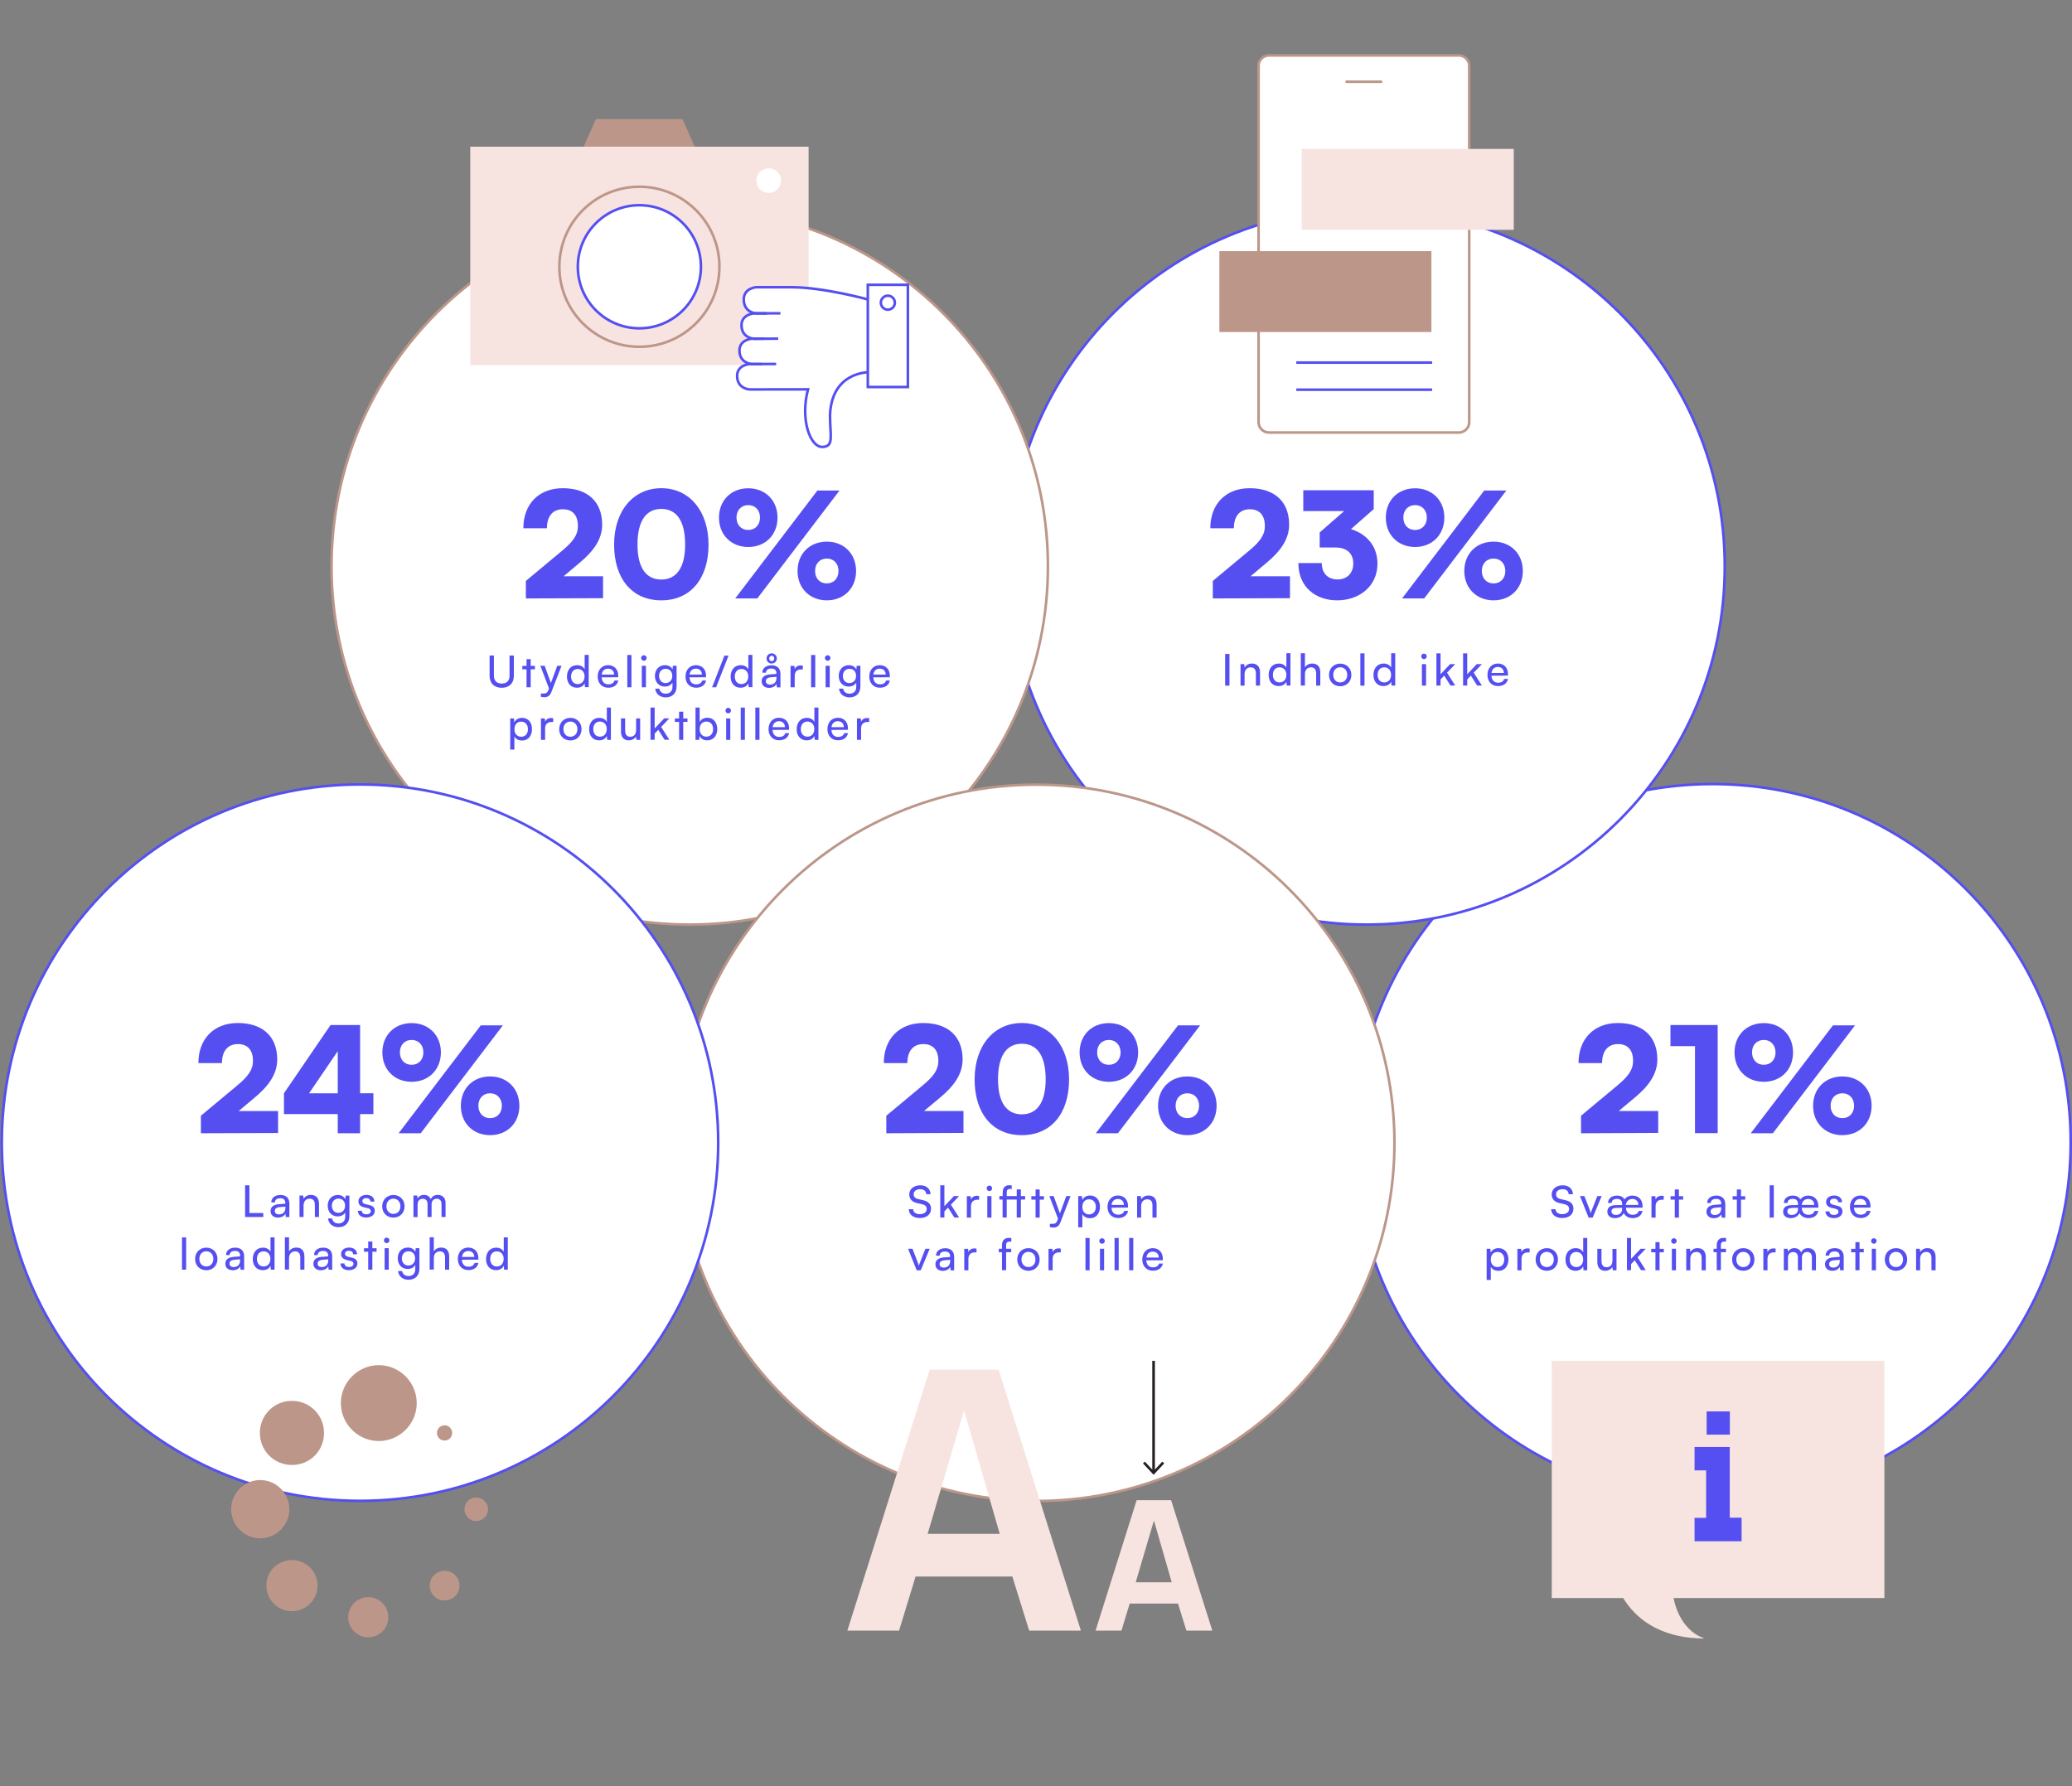 <?xml version="1.0" encoding="utf-8"?>
<!-- Generator: Adobe Illustrator 28.2.0, SVG Export Plug-In . SVG Version: 6.00 Build 0)  -->
<svg version="1.1" id="Lag_1" xmlns="http://www.w3.org/2000/svg" xmlns:xlink="http://www.w3.org/1999/xlink" x="0px" y="0px"
	 viewBox="0 0 2400 2069" style="enable-background:new 0 0 2400 2069;" xml:space="preserve">
<rect x="0" y="0" width="2400" height="2069" fill="#808080" stroke="none"/>
<style type="text/css">
	.st0{fill:#FFFFFF;stroke:#554FF1;stroke-width:3;stroke-miterlimit:10;}
	.st1{fill:#554FF1;}
	.st2{fill:#FFFFFF;stroke:#BC9689;stroke-width:3;stroke-miterlimit:10;}
	.st3{fill:#F7E4E0;}
	.st4{fill:#FFFFFF;stroke:#BC9689;stroke-width:3;stroke-linecap:round;stroke-miterlimit:10;}
	.st5{fill:#BC9689;}
	.st6{fill:none;stroke:#BC9689;stroke-width:3;stroke-miterlimit:10;}
	.st7{fill:#FFFFFF;}
	.st8{fill:none;stroke:#554FF1;stroke-width:3;stroke-miterlimit:10;}
	.st9{fill:none;stroke:#241F21;stroke-width:3;stroke-miterlimit:10;}
	.st10{fill:#241F21;}
	.st11{fill-rule:evenodd;clip-rule:evenodd;fill:#BC9689;}
</style>
<g>
	<path class="st0" d="M1983.6,1738c229.1,0,414.9-185.8,414.9-414.9c0-229.1-185.7-414.9-414.9-414.9s-414.9,185.8-414.9,414.9
		C1568.7,1552.3,1754.5,1738,1983.6,1738"/>
</g>
<g>
	<path class="st1" d="M1831.3,1312.7v-20.3l41.3-34.4c13.4-11,19-18.8,19-29.1c0-12.7-6.3-19.5-17.4-19.5c-11.7,0-18.5,8-18.5,22
		h-27.3c0-28.1,18-46.4,45.6-46.4c28.6,0,45.7,15.4,45.7,42.2c0,17.1-10.3,31-25.9,44l-18.8,15.7h45.7v25.4L1831.3,1312.7z"/>
	<path class="st1" d="M1934.9,1211.9v-24.6h54.7v125.3h-26.3v-100.8H1934.9z"/>
	<path class="st1" d="M2043,1253.1c-19.8,0-33.9-14.1-33.9-34c0-20,14.1-34,33.9-34c19.8,0,33.9,14.1,33.9,34
		C2076.9,1239,2062.8,1253.1,2043,1253.1z M2053.5,1312.7h-25.6l95.2-125h25.6L2053.5,1312.7z M2043,1204.6
		c-8.1,0-13.6,5.9-13.6,14.4c0,8.5,5.4,14.4,13.6,14.4c8.1,0,13.6-5.9,13.6-14.4C2056.5,1210.6,2051.1,1204.6,2043,1204.6z
		 M2134,1314.9c-19.8,0-33.9-14.1-33.9-34c0-20,14.1-34,33.9-34c19.8,0,33.9,14.1,33.9,34C2167.8,1300.8,2153.8,1314.9,2134,1314.9z
		 M2134,1266.4c-8.1,0-13.6,5.9-13.6,14.4s5.4,14.4,13.6,14.4c8.1,0,13.6-5.9,13.6-14.4S2142.1,1266.4,2134,1266.4z"/>
</g>
<g>
	<g>
		<path class="st1" d="M1810.1,1373c7,0,11.5,3.9,11.9,10.3h-5c-0.3-3.7-2.8-5.8-7-5.8c-4.6,0-7.6,2.3-7.6,5.9
			c0,2.9,1.7,4.7,5.1,5.5l6,1.4c6,1.4,9,4.6,9,9.8c0,6.6-5.1,10.8-13,10.8c-7.5,0-12.5-3.9-12.8-10.2h5.1c0.1,3.5,3,5.7,7.7,5.7
			c4.9,0,8-2.3,8-5.9c0-2.9-1.6-4.7-5.1-5.5l-6-1.4c-6-1.4-9.1-4.8-9.1-10.1C1797.5,1377.3,1802.5,1373,1810.1,1373z"/>
		<path class="st1" d="M1830.1,1385.5h5.1l5.4,13.9c0.9,2.3,1.6,4.4,2,5.9c0.4-1.6,1.2-3.8,2.1-5.9l5.5-13.9h5l-10.4,24.9h-4.7
			L1830.1,1385.5z"/>
		<path class="st1" d="M1870.9,1396l8-0.2v-1.5c0-3.7-2.3-5.6-6-5.6c-3.9,0-6.1,1.8-6.1,4.8h-4.2c0-5.2,4.2-8.6,10.4-8.6
			c4.2,0,7.2,1.7,8.6,4.4c2.1-2.7,5.3-4.4,9.3-4.4c7.2,0,11.7,5,11.7,12.2v1.8l-19.3,0.1c0.4,5,3,8.1,7.9,8.1c3.8,0,6.1-1.6,6.9-4.4
			h4.5c-1.2,5.3-5.3,8.3-11.5,8.3c-4.7,0-8.3-2.1-10.4-5.8c-1.6,3.6-5.3,5.8-10.1,5.8c-5.6,0-8.8-3-8.8-7.6
			C1861.8,1398.5,1865.5,1396.1,1870.9,1396z M1871.8,1407.3c4.4,0,7.1-2.7,7.1-6.8v-1.5l-6.9,0.2c-3.7,0.1-5.4,1.3-5.4,4
			C1866.6,1405.9,1868.7,1407.3,1871.8,1407.3z M1883.2,1395.7h14.5c0-4.1-2.6-6.9-6.9-6.9
			C1886.5,1388.8,1883.8,1391.6,1883.2,1395.7z"/>
		<path class="st1" d="M1927.1,1389.7h-2.1c-4.5,0-7.3,2.7-7.3,7.5v13.2h-4.8v-24.8h4.5l0.3,3.8c1-2.6,3.5-4.3,6.9-4.3
			c0.9,0,1.6,0.1,2.5,0.3V1389.7z"/>
		<path class="st1" d="M1939.9,1410.4v-20.8h-4.9v-4h4.9v-7.8h4.8v7.8h4.9v4h-4.9v20.8H1939.9z"/>
		<path class="st1" d="M1976.6,1403.5c0-4.6,3.4-7.4,9.3-7.9l7.8-0.6v-0.7c0-4.2-2.5-5.6-5.8-5.6c-4,0-6.3,1.8-6.3,4.8h-4.2
			c0-5.2,4.3-8.6,10.7-8.6c6.1,0,10.3,3.3,10.3,10v15.6h-4.1l-0.5-4c-1.3,2.8-4.7,4.6-8.7,4.6
			C1979.7,1411,1976.6,1408,1976.6,1403.5z M1993.7,1399.7v-1.3l-6.4,0.5c-4.2,0.4-5.9,2-5.9,4.5c0,2.6,1.9,4,5,4
			C1991,1407.3,1993.7,1404.3,1993.7,1399.7z"/>
		<path class="st1" d="M2011.8,1410.4v-20.8h-4.9v-4h4.9v-7.8h4.8v7.8h4.9v4h-4.9v20.8H2011.8z"/>
		<path class="st1" d="M2049.8,1410.4V1373h4.8v37.4H2049.8z"/>
		<path class="st1" d="M2074.6,1396l8-0.2v-1.5c0-3.7-2.3-5.6-6-5.6c-3.9,0-6.1,1.8-6.1,4.8h-4.2c0-5.2,4.2-8.6,10.4-8.6
			c4.2,0,7.2,1.7,8.6,4.4c2.1-2.7,5.3-4.4,9.2-4.4c7.2,0,11.7,5,11.7,12.2v1.8l-19.3,0.1c0.4,5,3,8.1,7.9,8.1c3.8,0,6.1-1.6,6.9-4.4
			h4.5c-1.2,5.3-5.3,8.3-11.5,8.3c-4.7,0-8.3-2.1-10.4-5.8c-1.6,3.6-5.3,5.8-10.1,5.8c-5.6,0-8.8-3-8.8-7.6
			C2065.5,1398.5,2069.1,1396.1,2074.6,1396z M2075.5,1407.3c4.4,0,7.1-2.7,7.1-6.8v-1.5l-6.9,0.2c-3.7,0.1-5.4,1.3-5.4,4
			C2070.3,1405.9,2072.3,1407.3,2075.5,1407.3z M2086.9,1395.7h14.5c0-4.1-2.6-6.9-6.9-6.9
			C2090.2,1388.8,2087.5,1391.6,2086.9,1395.7z"/>
		<path class="st1" d="M2119.1,1403.2c0,2.5,1.9,4.1,5.1,4.1c3.4,0,5.3-1.4,5.3-3.7c0-1.7-0.8-2.7-3.4-3.4l-4.4-1
			c-4.4-1.1-6.5-3.3-6.5-6.9c0-4.6,3.9-7.5,9.4-7.5c5.4,0,9,3.1,9.1,7.8h-4.6c-0.1-2.5-1.8-4.1-4.7-4.1c-3,0-4.7,1.3-4.7,3.6
			c0,1.7,1.2,2.8,3.7,3.4l4.4,1.1c4.2,1,6.3,2.9,6.3,6.7c0,4.7-4.1,7.7-10,7.7c-5.8,0-9.6-3.1-9.6-7.8H2119.1z"/>
		<path class="st1" d="M2142.8,1398c0-7.8,4.9-13.2,12.1-13.2c7.1,0,11.7,4.9,11.7,12.2v1.8l-19.2,0.1c0.4,5.2,3.1,8.1,7.8,8.1
			c3.7,0,6.1-1.5,7-4.4h4.5c-1.2,5.3-5.4,8.3-11.5,8.3C2147.8,1411,2142.8,1405.7,2142.8,1398z M2147.5,1395.7h14.3
			c0-4.1-2.7-6.9-6.9-6.9C2150.7,1388.8,2148.1,1391.3,2147.5,1395.7z"/>
	</g>
	<g>
		<path class="st1" d="M1722,1446.5h4.3l0.4,4.5c1.7-3.4,5-5.2,9-5.2c7.1,0,11.5,5.3,11.5,13c0,7.6-4.2,13.3-11.5,13.3
			c-4,0-7.3-1.7-8.9-4.7v15.2h-4.8V1446.5z M1734.6,1467.7c4.9,0,7.8-3.7,7.8-8.7c0-5.1-2.9-8.8-7.8-8.8c-4.9,0-7.8,3.6-7.8,8.8
			C1726.8,1464,1729.7,1467.7,1734.6,1467.7z"/>
		<path class="st1" d="M1771.8,1450.7h-2.1c-4.5,0-7.3,2.7-7.3,7.5v13.2h-4.8v-24.8h4.5l0.3,3.8c1-2.6,3.5-4.3,6.9-4.3
			c0.9,0,1.6,0.1,2.5,0.3V1450.7z"/>
		<path class="st1" d="M1791.7,1445.8c7.4,0,12.9,5.4,12.9,13.1s-5.5,13.1-12.9,13.1c-7.5,0-13-5.4-13-13.1
			S1784.3,1445.8,1791.7,1445.8z M1791.7,1467.7c4.8,0,8.1-3.6,8.1-8.8s-3.4-8.8-8.1-8.8c-4.8,0-8.1,3.6-8.1,8.8
			S1786.9,1467.7,1791.7,1467.7z"/>
		<path class="st1" d="M1813.3,1459c0-7.6,4.4-13.2,11.8-13.2c3.8,0,7,1.7,8.7,4.7V1434h4.7v37.4h-4.3l-0.4-4.5
			c-1.6,3.4-5,5.1-8.9,5.1C1817.7,1472,1813.3,1466.6,1813.3,1459z M1833.8,1458.9c0-5.1-3-8.7-7.9-8.7s-7.7,3.7-7.7,8.7
			c0,5.1,2.8,8.8,7.7,8.8S1833.8,1464,1833.8,1458.9z"/>
		<path class="st1" d="M1872.4,1446.5v24.9h-4.3l-0.5-3.8c-1.4,2.6-4.7,4.4-8.4,4.4c-5.8,0-9-3.9-9-10v-15.4h4.8v13.9
			c0,5.3,2.3,7.4,5.9,7.4c4.4,0,6.8-2.8,6.8-8.1v-13.1H1872.4z"/>
		<path class="st1" d="M1884.5,1471.4V1434h4.8v24.2l11-11.7h6l-9.5,9.9l9.5,14.9h-5.5l-7.3-11.5l-4.2,4.4v7.1H1884.5z"/>
		<path class="st1" d="M1917.5,1471.4v-20.8h-4.9v-4h4.9v-7.8h4.8v7.8h4.9v4h-4.9v20.8H1917.5z"/>
		<path class="st1" d="M1935.7,1437.5c0-1.8,1.4-3.2,3.2-3.2s3.2,1.4,3.2,3.2c0,1.7-1.4,3.2-3.2,3.2S1935.7,1439.2,1935.7,1437.5z
			 M1936.5,1446.5h4.8v24.9h-4.8V1446.5z"/>
		<path class="st1" d="M1953.2,1471.4v-24.9h4.3l0.5,3.8c1.6-2.8,4.7-4.5,8.2-4.5c6.6,0,9.6,4,9.6,10.4v15.2h-4.8v-14.1
			c0-5-2.3-7.1-6-7.1c-4.5,0-7.1,3.2-7.1,8v13.2H1953.2z"/>
		<path class="st1" d="M1988.5,1446.5v-4c0-6.1,3.4-8.6,7.9-8.6c0.9,0,2,0,2.9,0.2v4.1h-2.1c-3.1,0-3.9,1.6-3.9,4.3v4h5.9v4h-5.9
			v20.8h-4.8v-20.8h-3.7v-4H1988.5z"/>
		<path class="st1" d="M2019.3,1445.8c7.4,0,12.9,5.4,12.9,13.1s-5.5,13.1-12.9,13.1c-7.5,0-13-5.4-13-13.1
			S2011.8,1445.8,2019.3,1445.8z M2019.3,1467.7c4.8,0,8.1-3.6,8.1-8.8s-3.4-8.8-8.1-8.8c-4.8,0-8.1,3.6-8.1,8.8
			S2014.4,1467.7,2019.3,1467.7z"/>
		<path class="st1" d="M2056.7,1450.7h-2.1c-4.5,0-7.3,2.7-7.3,7.5v13.2h-4.8v-24.8h4.5l0.3,3.8c1-2.6,3.5-4.3,6.9-4.3
			c0.9,0,1.6,0.1,2.5,0.3V1450.7z"/>
		<path class="st1" d="M2066.2,1471.4v-24.9h4.3l0.5,3.3c1.3-2.3,3.9-4,7.4-4c3.9,0,6.6,1.9,7.9,5c1.2-3.1,4.2-5,8-5
			c5.7,0,9.1,3.6,9.1,9.3v16.3h-4.7v-15.1c0-3.9-2.2-6.1-5.5-6.1c-3.6,0-6,2.5-6,6.5v14.7h-4.7v-15.1c0-3.9-2.1-6-5.5-6
			c-3.6,0-6,2.5-6,6.5v14.7H2066.2z"/>
		<path class="st1" d="M2113.9,1464.4c0-4.6,3.4-7.4,9.2-7.9l7.8-0.6v-0.7c0-4.2-2.5-5.6-5.8-5.6c-4,0-6.3,1.8-6.3,4.8h-4.2
			c0-5.2,4.3-8.6,10.7-8.6c6.1,0,10.3,3.3,10.3,10v15.6h-4.1l-0.5-4c-1.3,2.8-4.7,4.6-8.7,4.6C2117,1472,2113.9,1469,2113.9,1464.4z
			 M2131,1460.6v-1.3l-6.4,0.5c-4.2,0.4-5.9,2-5.9,4.5c0,2.6,1.9,4,5,4C2128.2,1468.3,2131,1465.3,2131,1460.6z"/>
		<path class="st1" d="M2149.1,1471.4v-20.8h-4.9v-4h4.9v-7.8h4.8v7.8h4.9v4h-4.9v20.8H2149.1z"/>
		<path class="st1" d="M2167.3,1437.5c0-1.8,1.4-3.2,3.2-3.2c1.7,0,3.2,1.4,3.2,3.2c0,1.7-1.4,3.2-3.2,3.2
			C2168.7,1440.6,2167.3,1439.2,2167.3,1437.5z M2168.1,1446.5h4.8v24.9h-4.8V1446.5z"/>
		<path class="st1" d="M2196.2,1445.8c7.4,0,12.9,5.4,12.9,13.1s-5.5,13.1-12.9,13.1c-7.5,0-13-5.4-13-13.1
			S2188.7,1445.8,2196.2,1445.8z M2196.2,1467.7c4.8,0,8.1-3.6,8.1-8.8s-3.4-8.8-8.1-8.8c-4.8,0-8.1,3.6-8.1,8.8
			S2191.3,1467.7,2196.2,1467.7z"/>
		<path class="st1" d="M2219.4,1471.4v-24.9h4.3l0.5,3.8c1.6-2.8,4.7-4.5,8.2-4.5c6.6,0,9.6,4,9.6,10.4v15.2h-4.8v-14.1
			c0-5-2.3-7.1-6-7.1c-4.5,0-7.1,3.2-7.1,8v13.2H2219.4z"/>
	</g>
</g>
<g>
	<path class="st3" d="M2182.7,1576.3h-385.3v274.8h82.8c12.4,20.5,39.1,46.8,94.4,46.8c0,0-27.9-6.5-36.1-46.8h244.2V1576.3z"/>
	<g>
		<polygon class="st1" points="1962.8,1676.1 2003.6,1676.1 2003.6,1758 2017.3,1758 2017.3,1785.3 1962.8,1785.3 1962.8,1758.2 
			1976.2,1758.2 1976.2,1703.2 1962.8,1703.2 		"/>
		<rect x="1976.8" y="1634.9" class="st1" width="26.9" height="26.9"/>
	</g>
</g>
<g>
	<path class="st1" d="M1273,851.2v-20.8h-4.9v-4h4.9v-7.8h4.8v7.8h4.9v4h-4.9v20.8H1273z"/>
	<path class="st1" d="M1291.2,817.3c0-1.8,1.4-3.2,3.2-3.2s3.2,1.4,3.2,3.2c0,1.7-1.4,3.2-3.2,3.2S1291.2,819.1,1291.2,817.3z
		 M1292,826.4h4.8v24.9h-4.8V826.4z"/>
	<path class="st1" d="M1308.8,851.2v-37.4h4.8v37.4H1308.8z"/>
	<path class="st1" d="M1325.7,826.4h4.3l0.4,4.5c1.7-3.4,5-5.2,9-5.2c7.1,0,11.5,5.3,11.5,13c0,7.6-4.2,13.3-11.5,13.3
		c-4,0-7.3-1.7-8.9-4.7v15.2h-4.8V826.4z M1338.4,847.6c4.9,0,7.8-3.7,7.8-8.7c0-5.1-2.9-8.8-7.8-8.8c-4.9,0-7.8,3.6-7.8,8.8
		C1330.5,843.9,1333.5,847.6,1338.4,847.6z"/>
	<path class="st1" d="M1360.1,844.3c0-4.6,3.4-7.4,9.2-7.9l7.8-0.6v-0.7c0-4.2-2.5-5.6-5.8-5.6c-4,0-6.3,1.8-6.3,4.8h-4.2
		c0-5.2,4.3-8.6,10.7-8.6c6.2,0,10.3,3.3,10.3,10v15.6h-4.1l-0.5-4c-1.3,2.8-4.7,4.6-8.7,4.6
		C1363.2,851.8,1360.1,848.8,1360.1,844.3z M1377.2,840.5v-1.3l-6.4,0.5c-4.2,0.4-5.9,2-5.9,4.5c0,2.6,1.9,4,5,4
		C1374.4,848.1,1377.2,845.2,1377.2,840.5z"/>
	<path class="st1" d="M1396,844c0,2.5,1.9,4.1,5.1,4.1c3.4,0,5.3-1.4,5.3-3.7c0-1.7-0.8-2.7-3.4-3.4l-4.4-1
		c-4.4-1.1-6.5-3.3-6.5-6.9c0-4.6,3.9-7.5,9.3-7.5c5.4,0,9,3,9.1,7.8h-4.6c-0.1-2.5-1.8-4.1-4.7-4.1c-3,0-4.7,1.3-4.7,3.6
		c0,1.7,1.2,2.8,3.7,3.4l4.4,1.1c4.2,1,6.3,2.9,6.3,6.7c0,4.7-4.1,7.7-10,7.7c-5.8,0-9.6-3.1-9.6-7.8H1396z"/>
	<path class="st1" d="M1423.9,844c0,2.5,1.9,4.1,5.1,4.1c3.4,0,5.3-1.4,5.3-3.7c0-1.7-0.8-2.7-3.4-3.4l-4.4-1
		c-4.4-1.1-6.5-3.3-6.5-6.9c0-4.6,3.9-7.5,9.3-7.5c5.4,0,9,3,9.1,7.8h-4.6c-0.1-2.5-1.8-4.1-4.7-4.1c-3,0-4.7,1.3-4.7,3.6
		c0,1.7,1.2,2.8,3.7,3.4l4.4,1.1c4.2,1,6.3,2.9,6.3,6.7c0,4.7-4.1,7.7-10,7.7c-5.8,0-9.6-3.1-9.6-7.8H1423.9z"/>
	<path class="st1" d="M1447.5,838.8c0-7.8,4.9-13.2,12.1-13.2c7.1,0,11.7,4.9,11.7,12.2v1.8l-19.2,0.1c0.4,5.2,3.1,8.1,7.8,8.1
		c3.7,0,6.2-1.5,7-4.4h4.5c-1.2,5.3-5.4,8.3-11.5,8.3C1452.6,851.8,1447.5,846.6,1447.5,838.8z M1452.3,836.5h14.3
		c0-4.1-2.7-6.9-6.9-6.9C1455.5,829.7,1452.9,832.2,1452.3,836.5z"/>
	<path class="st1" d="M1483.8,851.2v-20.8h-4.9v-4h4.9v-7.8h4.8v7.8h4.9v4h-4.9v20.8H1483.8z"/>
	<path class="st1" d="M1524.2,844c0,2.5,1.9,4.1,5.1,4.1c3.4,0,5.3-1.4,5.3-3.7c0-1.7-0.8-2.7-3.4-3.4l-4.4-1
		c-4.4-1.1-6.5-3.3-6.5-6.9c0-4.6,3.9-7.5,9.3-7.5c5.4,0,9,3,9.1,7.8h-4.6c-0.1-2.5-1.8-4.1-4.7-4.1c-3,0-4.7,1.3-4.7,3.6
		c0,1.7,1.2,2.8,3.7,3.4l4.4,1.1c4.2,1,6.3,2.9,6.3,6.7c0,4.7-4.1,7.7-10,7.7c-5.8,0-9.6-3.1-9.6-7.8H1524.2z"/>
	<path class="st1" d="M1549.6,851.2v-37.4h4.8v24.2l11-11.7h6l-9.5,9.9l9.5,14.9h-5.5l-7.3-11.5l-4.2,4.4v7.1H1549.6z"/>
	<path class="st1" d="M1587.7,836.8l8-0.2v-1.5c0-3.7-2.3-5.6-6-5.6c-3.9,0-6.2,1.8-6.2,4.8h-4.2c0-5.2,4.2-8.6,10.4-8.6
		c4.2,0,7.2,1.7,8.6,4.4c2.1-2.7,5.3-4.4,9.3-4.4c7.2,0,11.7,5,11.7,12.2v1.8l-19.3,0.1c0.4,5,3,8.1,7.9,8.1c3.8,0,6.2-1.6,6.9-4.4
		h4.5c-1.2,5.3-5.3,8.3-11.5,8.3c-4.7,0-8.3-2.1-10.4-5.8c-1.6,3.6-5.3,5.8-10.1,5.8c-5.6,0-8.8-3-8.8-7.6
		C1578.6,839.4,1582.2,836.9,1587.7,836.8z M1588.6,848.1c4.4,0,7.1-2.7,7.1-6.8v-1.5l-6.9,0.2c-3.7,0.1-5.4,1.3-5.4,4
		C1583.4,846.8,1585.4,848.1,1588.6,848.1z M1600,836.6h14.5c0-4.1-2.6-6.9-6.9-6.9C1603.3,829.7,1600.6,832.5,1600,836.6z"/>
	<path class="st1" d="M1643.9,830.6h-2.1c-4.5,0-7.3,2.7-7.3,7.5v13.2h-4.8v-24.8h4.5l0.3,3.8c1-2.6,3.5-4.3,6.9-4.3
		c0.9,0,1.6,0.1,2.5,0.3V830.6z"/>
	<path class="st1" d="M1653.4,851.2v-24.9h4.3l0.5,3.3c1.3-2.3,3.9-4,7.4-4c3.9,0,6.6,1.9,7.9,5c1.2-3.1,4.2-5,8-5
		c5.7,0,9.1,3.6,9.1,9.3v16.3h-4.7v-15.1c0-3.9-2.2-6.1-5.5-6.1c-3.6,0-6,2.5-6,6.5v14.7h-4.7v-15.1c0-3.9-2.1-6-5.5-6
		c-3.6,0-6,2.5-6,6.5v14.7H1653.4z"/>
</g>
<g>
	<path class="st1" d="M1703.5,826.4v-4c0-6.1,3.4-8.6,7.9-8.6c0.9,0,2,0.1,2.9,0.2v4.1h-2.1c-3.1,0-3.9,1.6-3.9,4.3v4h5.9v4h-5.9
		v20.8h-4.8v-20.8h-3.7v-4H1703.5z"/>
	<path class="st1" d="M1734.2,825.7c7.4,0,12.9,5.4,12.9,13.1c0,7.7-5.5,13.1-12.9,13.1c-7.5,0-13-5.4-13-13.1
		C1721.3,831.1,1726.8,825.7,1734.2,825.7z M1734.2,847.6c4.8,0,8.1-3.6,8.1-8.8c0-5.2-3.4-8.8-8.1-8.8c-4.8,0-8.1,3.6-8.1,8.8
		C1726.1,844,1729.4,847.6,1734.2,847.6z"/>
	<path class="st1" d="M1771.7,830.6h-2.1c-4.5,0-7.3,2.7-7.3,7.5v13.2h-4.8v-24.8h4.5l0.3,3.8c1-2.6,3.5-4.3,6.9-4.3
		c0.9,0,1.6,0.1,2.5,0.3V830.6z"/>
	<path class="st1" d="M1781.2,851.2v-24.9h4.3l0.5,3.3c1.3-2.3,3.9-4,7.4-4c3.9,0,6.6,1.9,7.9,5c1.2-3.1,4.2-5,8-5
		c5.7,0,9.1,3.6,9.1,9.3v16.3h-4.7v-15.1c0-3.9-2.2-6.1-5.5-6.1c-3.6,0-6,2.5-6,6.5v14.7h-4.7v-15.1c0-3.9-2.1-6-5.5-6
		c-3.6,0-6,2.5-6,6.5v14.7H1781.2z"/>
	<path class="st1" d="M1828.8,844.3c0-4.6,3.4-7.4,9.2-7.9l7.8-0.6v-0.7c0-4.2-2.5-5.6-5.8-5.6c-4,0-6.3,1.8-6.3,4.8h-4.2
		c0-5.2,4.3-8.6,10.7-8.6c6.2,0,10.3,3.3,10.3,10v15.6h-4.1l-0.5-4c-1.3,2.8-4.7,4.6-8.7,4.6C1832,851.8,1828.8,848.8,1828.8,844.3z
		 M1846,840.5v-1.3l-6.4,0.5c-4.2,0.4-5.9,2-5.9,4.5c0,2.6,1.9,4,5,4C1843.2,848.1,1846,845.2,1846,840.5z"/>
	<path class="st1" d="M1864.1,851.2v-20.8h-4.9v-4h4.9v-7.8h4.8v7.8h4.9v4h-4.9v20.8H1864.1z"/>
</g>
<g>
	<path class="st0" d="M1582.9,1071c229.1,0,414.9-185.8,414.9-414.9c0-229.1-185.7-414.9-414.9-414.9S1168,427,1168,656.1
		C1168,885.2,1353.8,1071,1582.9,1071"/>
</g>
<g>
	<path class="st1" d="M1424.1,794.2h-5v-36.7h5V794.2z"/>
	<path class="st1" d="M1436.9,794.2v-24.9h4.3l0.5,3.8c1.6-2.8,4.7-4.5,8.2-4.5c6.6,0,9.6,4,9.6,10.4v15.2h-4.8v-14.1
		c0-5-2.3-7.1-6-7.1c-4.5,0-7.1,3.2-7.1,8v13.2H1436.9z"/>
	<path class="st1" d="M1469.5,781.8c0-7.6,4.4-13.2,11.8-13.2c3.8,0,7,1.7,8.7,4.7v-16.6h4.7v37.4h-4.3l-0.4-4.5
		c-1.6,3.4-5,5.1-8.9,5.1C1473.9,794.8,1469.5,789.4,1469.5,781.8z M1490,781.7c0-5.1-3-8.7-7.9-8.7c-4.9,0-7.7,3.7-7.7,8.7
		c0,5.1,2.8,8.8,7.7,8.8C1487,790.5,1490,786.9,1490,781.7z"/>
	<path class="st1" d="M1506.7,794.1v-37.4h4.8v16.4c1.6-2.7,4.6-4.5,8.4-4.5c6.4,0,9.4,4,9.4,10.4v15.2h-4.8v-14.1
		c0-5-2.4-7.1-5.9-7.1c-4.6,0-7.1,3.4-7.1,7.6v13.5H1506.7z"/>
	<path class="st1" d="M1552.4,768.7c7.4,0,12.9,5.4,12.9,13.1c0,7.7-5.5,13.1-12.9,13.1c-7.5,0-13-5.4-13-13.1
		C1539.4,774.1,1544.9,768.7,1552.4,768.7z M1552.4,790.5c4.8,0,8.1-3.6,8.1-8.8s-3.4-8.8-8.1-8.8c-4.8,0-8.1,3.6-8.1,8.8
		S1547.5,790.5,1552.4,790.5z"/>
	<path class="st1" d="M1575.7,794.2v-37.4h4.8v37.4H1575.7z"/>
	<path class="st1" d="M1590.9,781.8c0-7.6,4.4-13.2,11.8-13.2c3.8,0,7,1.7,8.7,4.7v-16.6h4.7v37.4h-4.3l-0.4-4.5
		c-1.6,3.4-5,5.1-8.9,5.1C1595.2,794.8,1590.9,789.4,1590.9,781.8z M1611.3,781.7c0-5.1-3-8.7-7.9-8.7c-4.9,0-7.7,3.7-7.7,8.7
		c0,5.1,2.8,8.8,7.7,8.8C1608.3,790.5,1611.3,786.9,1611.3,781.7z"/>
	<path class="st1" d="M1646.2,760.3c0-1.8,1.4-3.2,3.2-3.2s3.2,1.4,3.2,3.2c0,1.7-1.4,3.2-3.2,3.2S1646.2,762,1646.2,760.3z
		 M1647,769.3h4.8v24.9h-4.8V769.3z"/>
	<path class="st1" d="M1663.8,794.2v-37.4h4.8V781l11-11.7h6l-9.5,9.9l9.5,14.9h-5.5l-7.3-11.5l-4.2,4.4v7.1H1663.8z"/>
	<path class="st1" d="M1694.7,794.2v-37.4h4.8V781l11-11.7h6l-9.5,9.9l9.5,14.9h-5.5l-7.3-11.5l-4.2,4.4v7.1H1694.7z"/>
	<path class="st1" d="M1722.9,781.8c0-7.8,4.9-13.2,12.1-13.2c7.1,0,11.7,4.9,11.7,12.2v1.8l-19.2,0.1c0.4,5.2,3.1,8.1,7.8,8.1
		c3.7,0,6.2-1.5,7-4.4h4.5c-1.2,5.3-5.4,8.3-11.5,8.3C1727.9,794.8,1722.9,789.5,1722.9,781.8z M1727.6,779.5h14.3
		c0-4.1-2.7-6.9-6.9-6.9C1730.9,772.6,1728.2,775.1,1727.6,779.5z"/>
</g>
<g>
	<path class="st1" d="M1404.8,693.2v-20.3l41.3-34.4c13.4-11,19-18.8,19-29.1c0-12.7-6.3-19.5-17.4-19.5c-11.7,0-18.5,8-18.5,22
		h-27.3c0-28.1,18-46.4,45.6-46.4c28.6,0,45.7,15.4,45.7,42.2c0,17.1-10.3,31-25.9,44l-18.8,15.8h45.7v25.4L1404.8,693.2z"/>
	<path class="st1" d="M1528.6,634.3v-17.6c0.3-0.3,0.7-0.5,1-0.8l27.3-23.9h-47.3v-24.1h81.6v21.8l-26.4,23.2
		c16.9,5.1,30.7,18.6,30.7,40c0,26.4-21.3,42.5-46.7,42.5c-24.4,0-44.9-14.9-44.9-43.2h27.1c0,12.4,7.5,19,18.5,19
		c10.7,0,18-7.3,18-18.5c0-10-5.8-18.5-20.5-18.5H1528.6z"/>
	<path class="st1" d="M1639.1,633.6c-19.8,0-33.9-14.1-33.9-34c0-20,14.1-34,33.9-34c19.8,0,33.9,14.1,33.9,34
		C1672.9,619.5,1658.9,633.6,1639.1,633.6z M1649.6,693.2H1624l95.2-125h25.6L1649.6,693.2z M1639.1,585.1
		c-8.1,0-13.6,5.9-13.6,14.4s5.4,14.4,13.6,14.4c8.1,0,13.6-5.9,13.6-14.4S1647.2,585.1,1639.1,585.1z M1730,695.4
		c-19.8,0-33.9-14.1-33.9-34c0-20,14.1-34,33.9-34c19.8,0,33.9,14.1,33.9,34C1763.9,681.3,1749.8,695.4,1730,695.4z M1730,647
		c-8.1,0-13.6,5.9-13.6,14.4c0,8.5,5.4,14.4,13.6,14.4c8.1,0,13.6-5.9,13.6-14.4C1743.6,652.9,1738.1,647,1730,647z"/>
</g>
<g>
	<path class="st2" d="M1689.8,501h-220c-6.6,0-12-5.4-12-12V76.2c0-6.6,5.4-12,12-12h220c6.6,0,12,5.4,12,12V489
		C1701.8,495.6,1696.4,501,1689.8,501z"/>
	<line class="st0" x1="1501.5" y1="420" x2="1658.8" y2="420"/>
	<line class="st0" x1="1501.5" y1="451.4" x2="1658.8" y2="451.4"/>
	<rect x="1507.8" y="172.5" class="st3" width="245.6" height="93.7"/>
	<rect x="1412.4" y="290.9" class="st5" width="245.6" height="93.7"/>
	<line class="st4" x1="1559.7" y1="94.7" x2="1599.8" y2="94.7"/>
</g>
<g>
	<path class="st2" d="M798.9,1071c229.1,0,414.9-185.8,414.9-414.9c0-229.1-185.7-414.9-414.9-414.9S384,427,384,656.1
		C384,885.2,569.8,1071,798.9,1071"/>
</g>
<g>
	<g>
		<path class="st1" d="M567.1,759.3h5v23.4c0,5.9,3.3,9.1,9.1,9.1c5.8,0,9-3.3,9-9.1v-23.4h5V783c0,8.4-5.4,13.7-14,13.7
			c-8.7,0-14.1-5.2-14.1-13.7V759.3z"/>
		<path class="st1" d="M609.9,796.1v-20.8H605v-4h4.9v-7.8h4.8v7.8h4.9v4h-4.9v20.8H609.9z"/>
		<path class="st1" d="M626.5,803.3h3.2c2.3,0,4.1-0.4,5.3-3.5l0.9-2.4l-10-26.2h5l7.2,20l7.4-20h4.9l-11.7,30.4c-1.7,4.3-4.2,6-8,6
			c-1.6,0-2.9-0.2-4.2-0.5V803.3z"/>
		<path class="st1" d="M656.7,783.7c0-7.6,4.4-13.2,11.8-13.2c3.8,0,7,1.7,8.7,4.7v-16.6h4.7v37.4h-4.3l-0.4-4.5
			c-1.6,3.4-5,5.1-8.9,5.1C661.1,796.7,656.7,791.3,656.7,783.7z M677.1,783.6c0-5.1-3-8.7-7.9-8.7s-7.7,3.7-7.7,8.7
			c0,5.1,2.8,8.8,7.7,8.8S677.1,788.7,677.1,783.6z"/>
		<path class="st1" d="M692.3,783.7c0-7.8,4.9-13.2,12.1-13.2c7.1,0,11.7,4.9,11.7,12.2v1.8l-19.2,0.1c0.4,5.2,3.1,8.1,7.8,8.1
			c3.7,0,6.1-1.5,7-4.4h4.5c-1.2,5.3-5.4,8.3-11.5,8.3C697.3,796.7,692.3,791.4,692.3,783.7z M697,781.4h14.3c0-4.1-2.7-6.9-6.9-6.9
			C700.2,774.5,697.6,777,697,781.4z"/>
		<path class="st1" d="M726.6,796.1v-37.4h4.8v37.4H726.6z"/>
		<path class="st1" d="M742.6,762.2c0-1.8,1.4-3.2,3.2-3.2c1.7,0,3.2,1.4,3.2,3.2c0,1.7-1.4,3.2-3.2,3.2
			C744,765.3,742.6,763.9,742.6,762.2z M743.4,771.2h4.8v24.9h-4.8V771.2z"/>
		<path class="st1" d="M770.3,770.5c4,0,7.1,1.8,8.7,4.9l0.4-4.2h4.3V795c0,7.8-4.8,12.8-12.5,12.8c-6.8,0-11.4-3.8-12.3-10.1h4.8
			c0.6,3.7,3.4,5.8,7.5,5.8c4.7,0,7.7-3,7.7-7.8v-5c-1.6,2.9-4.9,4.6-8.8,4.6c-7.1,0-11.5-5.4-11.5-12.4
			C758.6,776,763.1,770.5,770.3,770.5z M770.9,791.2c4.8,0,7.8-3.5,7.8-8.3c0-4.8-2.8-8.2-7.7-8.2c-4.8,0-7.6,3.7-7.6,8.2
			C763.4,787.6,766.2,791.2,770.9,791.2z"/>
		<path class="st1" d="M794,783.7c0-7.8,4.9-13.2,12.1-13.2c7.1,0,11.7,4.9,11.7,12.2v1.8l-19.2,0.1c0.4,5.2,3.1,8.1,7.8,8.1
			c3.7,0,6.1-1.5,7-4.4h4.5c-1.2,5.3-5.4,8.3-11.5,8.3C799,796.7,794,791.4,794,783.7z M798.7,781.4H813c0-4.1-2.7-6.9-6.9-6.9
			C802,774.5,799.3,777,798.7,781.4z"/>
		<path class="st1" d="M824.8,796.1l14.3-36.7h4.8l-14.4,36.7H824.8z"/>
		<path class="st1" d="M846.3,783.7c0-7.6,4.4-13.2,11.8-13.2c3.8,0,7,1.7,8.7,4.7v-16.6h4.7v37.4h-4.3l-0.4-4.5
			c-1.6,3.4-5,5.1-8.9,5.1C850.6,796.7,846.3,791.3,846.3,783.7z M866.7,783.6c0-5.1-3-8.7-7.9-8.7c-4.9,0-7.7,3.7-7.7,8.7
			c0,5.1,2.8,8.8,7.7,8.8C863.7,792.3,866.7,788.7,866.7,783.6z"/>
		<path class="st1" d="M882.2,789.1c0-4.6,3.4-7.4,9.3-7.9l7.8-0.6V780c0-4.2-2.5-5.6-5.8-5.6c-4,0-6.3,1.8-6.3,4.8H883
			c0-5.2,4.3-8.6,10.7-8.6c6.1,0,10.3,3.3,10.3,10v15.6h-4.1l-0.5-4c-1.3,2.8-4.7,4.6-8.7,4.6C885.4,796.7,882.2,793.7,882.2,789.1z
			 M899.4,785.3V784l-6.4,0.5c-4.2,0.4-5.9,2-5.9,4.5c0,2.6,1.9,4,5,4C896.6,793,899.4,790,899.4,785.3z M887.9,762.7
			c0-3.4,2.6-5.9,5.9-5.9c3.4,0,6,2.6,6,5.9c0,3.4-2.6,5.9-6,5.9C890.4,768.7,887.9,766.2,887.9,762.7z M896.8,762.7
			c0-1.8-1.2-3.1-2.9-3.1c-1.7,0-2.9,1.3-2.9,3.1c0,1.9,1.2,3.2,2.9,3.2C895.7,765.8,896.8,764.6,896.8,762.7z"/>
		<path class="st1" d="M929.9,775.4h-2.1c-4.5,0-7.3,2.7-7.3,7.5v13.2h-4.8v-24.8h4.5l0.3,3.8c1-2.6,3.5-4.3,6.9-4.3
			c0.9,0,1.6,0.1,2.5,0.3V775.4z"/>
		<path class="st1" d="M939.5,796.1v-37.4h4.8v37.4H939.5z"/>
		<path class="st1" d="M955.5,762.2c0-1.8,1.4-3.2,3.2-3.2s3.2,1.4,3.2,3.2c0,1.7-1.4,3.2-3.2,3.2S955.5,763.9,955.5,762.2z
			 M956.3,771.2h4.8v24.9h-4.8V771.2z"/>
		<path class="st1" d="M983.2,770.5c4,0,7.1,1.8,8.7,4.9l0.4-4.2h4.3V795c0,7.8-4.8,12.8-12.5,12.8c-6.8,0-11.4-3.8-12.3-10.1h4.8
			c0.6,3.7,3.4,5.8,7.5,5.8c4.7,0,7.7-3,7.7-7.8v-5c-1.6,2.9-4.9,4.6-8.8,4.6c-7.1,0-11.5-5.4-11.5-12.4
			C971.5,776,976,770.5,983.2,770.5z M983.8,791.2c4.8,0,7.8-3.5,7.8-8.3c0-4.8-2.8-8.2-7.7-8.2c-4.8,0-7.6,3.7-7.6,8.2
			C976.2,787.6,979.1,791.2,983.8,791.2z"/>
		<path class="st1" d="M1006.9,783.7c0-7.8,4.9-13.2,12.1-13.2c7.1,0,11.7,4.9,11.7,12.2v1.8l-19.2,0.1c0.4,5.2,3.1,8.1,7.8,8.1
			c3.7,0,6.1-1.5,7-4.4h4.5c-1.2,5.3-5.4,8.3-11.5,8.3C1011.9,796.7,1006.9,791.4,1006.9,783.7z M1011.6,781.4h14.3
			c0-4.1-2.7-6.9-6.9-6.9C1014.9,774.5,1012.2,777,1011.6,781.4z"/>
	</g>
	<g>
		<path class="st1" d="M591,832.2h4.3l0.4,4.5c1.7-3.4,5-5.2,9-5.2c7.1,0,11.5,5.3,11.5,13c0,7.6-4.2,13.3-11.5,13.3
			c-4,0-7.3-1.7-8.9-4.7v15.2H591V832.2z M603.7,853.4c4.9,0,7.8-3.7,7.8-8.7c0-5.1-2.9-8.8-7.8-8.8s-7.8,3.6-7.8,8.8
			C595.8,849.7,598.8,853.4,603.7,853.4z"/>
		<path class="st1" d="M640.8,836.3h-2.1c-4.5,0-7.3,2.7-7.3,7.5V857h-4.8v-24.8h4.5l0.3,3.8c1-2.6,3.5-4.3,6.9-4.3
			c0.9,0,1.6,0.1,2.5,0.3V836.3z"/>
		<path class="st1" d="M660.7,831.5c7.4,0,12.9,5.4,12.9,13.1c0,7.7-5.5,13.1-12.9,13.1c-7.5,0-13-5.4-13-13.1
			C647.8,836.9,653.2,831.5,660.7,831.5z M660.7,853.4c4.8,0,8.1-3.6,8.1-8.8s-3.4-8.8-8.1-8.8c-4.8,0-8.1,3.6-8.1,8.8
			S655.9,853.4,660.7,853.4z"/>
		<path class="st1" d="M682.4,844.7c0-7.6,4.4-13.2,11.8-13.2c3.8,0,7,1.7,8.7,4.7v-16.6h4.7V857h-4.3l-0.4-4.5
			c-1.6,3.4-5,5.1-8.9,5.1C686.7,857.6,682.4,852.3,682.4,844.7z M702.8,844.5c0-5.1-3-8.7-7.9-8.7s-7.7,3.7-7.7,8.7
			c0,5.1,2.8,8.8,7.7,8.8S702.8,849.7,702.8,844.5z"/>
		<path class="st1" d="M741.5,832.2V857h-4.3l-0.5-3.8c-1.4,2.6-4.7,4.4-8.4,4.4c-5.8,0-9-3.9-9-10v-15.5h4.8v13.9
			c0,5.3,2.3,7.4,5.9,7.4c4.4,0,6.8-2.8,6.8-8.1v-13.1H741.5z"/>
		<path class="st1" d="M753.5,857v-37.4h4.8v24.2l11-11.7h6l-9.5,9.9l9.5,14.9h-5.5l-7.3-11.5l-4.2,4.4v7.1H753.5z"/>
		<path class="st1" d="M786.6,857v-20.8h-4.9v-4h4.9v-7.8h4.8v7.8h4.9v4h-4.9V857H786.6z"/>
		<path class="st1" d="M805.6,857v-37.4h4.8v16.8c1.6-3.3,5-5,9-5c7.1,0,11.4,5.6,11.4,13.3c0,7.5-4.5,12.9-11.7,12.9
			c-3.9,0-7.2-1.7-8.8-5.1l-0.4,4.5H805.6z M818.2,853.3c4.9,0,7.8-3.7,7.8-8.8c0-5.1-2.9-8.7-7.8-8.7c-4.9,0-7.8,3.7-7.8,8.7
			C810.4,849.7,813.4,853.3,818.2,853.3z"/>
		<path class="st1" d="M840.3,823.1c0-1.8,1.4-3.2,3.2-3.2s3.2,1.4,3.2,3.2c0,1.7-1.4,3.2-3.2,3.2S840.3,824.9,840.3,823.1z
			 M841.1,832.2h4.8V857h-4.8V832.2z"/>
		<path class="st1" d="M858,857v-37.4h4.8V857H858z"/>
		<path class="st1" d="M874.9,857v-37.4h4.8V857H874.9z"/>
		<path class="st1" d="M890.2,844.6c0-7.8,4.9-13.2,12.1-13.2c7.1,0,11.7,4.9,11.7,12.2v1.8l-19.2,0.1c0.4,5.2,3.1,8.1,7.8,8.1
			c3.7,0,6.1-1.5,7-4.4h4.5c-1.2,5.3-5.4,8.3-11.5,8.3C895.2,857.6,890.2,852.4,890.2,844.6z M894.9,842.3h14.3
			c0-4.1-2.7-6.9-6.9-6.9C898.2,835.5,895.5,838,894.9,842.3z"/>
		<path class="st1" d="M922.8,844.7c0-7.6,4.4-13.2,11.8-13.2c3.8,0,7,1.7,8.7,4.7v-16.6h4.7V857h-4.3l-0.4-4.5
			c-1.6,3.4-5,5.1-8.9,5.1C927.2,857.6,922.8,852.3,922.8,844.7z M943.2,844.5c0-5.1-3-8.7-7.9-8.7s-7.7,3.7-7.7,8.7
			c0,5.1,2.8,8.8,7.7,8.8S943.2,849.7,943.2,844.5z"/>
		<path class="st1" d="M958.4,844.6c0-7.8,4.9-13.2,12.1-13.2c7.1,0,11.7,4.9,11.7,12.2v1.8l-19.2,0.1c0.4,5.2,3.1,8.1,7.8,8.1
			c3.7,0,6.2-1.5,7-4.4h4.5c-1.2,5.3-5.4,8.3-11.5,8.3C963.4,857.6,958.4,852.4,958.4,844.6z M963.1,842.3h14.3
			c0-4.1-2.7-6.9-6.9-6.9C966.3,835.5,963.7,838,963.1,842.3z"/>
		<path class="st1" d="M1006.8,836.3h-2.1c-4.5,0-7.3,2.7-7.3,7.5V857h-4.8v-24.8h4.5l0.3,3.8c1-2.6,3.5-4.3,6.9-4.3
			c0.9,0,1.6,0.1,2.5,0.3V836.3z"/>
	</g>
</g>
<g>
	<path class="st1" d="M609.1,693.2v-20.3l41.3-34.4c13.4-11,19-18.8,19-29.1c0-12.7-6.3-19.5-17.4-19.5c-11.7,0-18.5,8-18.5,22
		h-27.3c0-28.1,18-46.4,45.6-46.4c28.6,0,45.7,15.4,45.7,42.2c0,17.1-10.3,31-25.9,44l-18.8,15.8h45.7v25.4L609.1,693.2z"/>
	<path class="st1" d="M766,565.5c32.7,0,54.7,26.6,54.7,65.4c0,38.8-20.3,64.5-54.7,64.5c-34.4,0-54.7-25.7-54.7-64.5
		C711.3,592.1,733.3,565.5,766,565.5z M766,671.3c17.4,0,27.6-13.6,27.6-40.5c0-27.8-10.2-41.3-27.6-41.3
		c-17.4,0-27.6,13.6-27.6,41.3C738.4,657.8,748.5,671.3,766,671.3z"/>
	<path class="st1" d="M866.7,633.6c-19.8,0-33.9-14.1-33.9-34c0-20,14.1-34,33.9-34c19.8,0,33.9,14.1,33.9,34
		C900.6,619.5,886.6,633.6,866.7,633.6z M877.2,693.2h-25.6l95.2-125h25.6L877.2,693.2z M866.7,585.1c-8.1,0-13.6,5.9-13.6,14.4
		s5.4,14.4,13.6,14.4c8.1,0,13.6-5.9,13.6-14.4S874.9,585.1,866.7,585.1z M957.7,695.4c-19.8,0-33.9-14.1-33.9-34
		c0-20,14.1-34,33.9-34c19.8,0,33.9,14.1,33.9,34C991.6,681.3,977.5,695.4,957.7,695.4z M957.7,647c-8.1,0-13.6,5.9-13.6,14.4
		c0,8.5,5.4,14.4,13.6,14.4c8.1,0,13.5-5.9,13.5-14.4C971.3,652.9,965.8,647,957.7,647z"/>
</g>
<g>
	<rect x="544.7" y="169.9" class="st3" width="391.9" height="253.1"/>
	<polygon class="st5" points="804.8,169.9 676,169.9 690.3,137.9 790.5,137.9 	"/>
	<circle class="st6" cx="740.6" cy="309" r="92.7"/>
	<circle class="st7" cx="890.4" cy="209.2" r="14.3"/>
	<circle class="st0" cx="740.6" cy="309" r="71.3"/>
	<g>
		<polygon class="st7" points="1005.3,346.8 968.4,338.5 937,333.8 911.1,332.7 883.2,332.7 873.9,332.7 867.6,335.5 862.7,341.2 
			861.6,347.8 864,356.1 868.4,360.5 872.6,362.3 872.1,363.1 865.3,365.5 861.6,368.6 859.4,373 859,378.3 860.2,383.6 
			864.8,389.3 869.2,392.3 862.2,395.3 857.5,400.9 856.7,408.4 858.7,414.6 863.2,419.2 867.3,421.8 861.2,423.7 855.6,428.6 
			853.8,436.2 856,443.9 863,449.8 869,451 914.5,451 936.3,451 934.3,458.2 932.6,474 933.4,488 936.3,501.2 944.1,513.9 
			950,517.4 956.9,517 961.6,512.7 962.2,506.6 961.5,489.6 962.3,471.3 966.5,456.8 973,446.4 982,438.5 991,434.1 1000.4,431.7 
			1005.3,431.3 1005.4,448.1 1051.6,448.3 1051.6,329.9 1005.3,329.9 		"/>
		
			<rect x="1005.3" y="329.9" transform="matrix(-1 -1.224647e-16 1.224647e-16 -1 2056.894 778.179)" class="st8" width="46.4" height="118.4"/>
		<circle class="st8" cx="1028.4" cy="350.6" r="8.1"/>
		<path class="st8" d="M904,362.9c0,0-22.7,0.1-27.3,0.1s-15.2-3-15.2-16.2c0-13.2,14.4-14.1,14.4-14.1s4.2,0,40.9,0
			s88.3,14.1,88.3,14.1"/>
		<path class="st8" d="M887.9,363c-12.7,0-14.6,0-14.6,0s-14.4,1-14.4,13.7s10.6,15.7,15.2,15.7s27.3-0.1,27.3-0.1"/>
		<path class="st8" d="M885.5,392.3c-12.7,0-14.6,0-14.6,0s-14.4,1-14.4,13.7c0,12.7,10.6,15.7,15.2,15.7s27.3-0.1,27.3-0.1"/>
		<path class="st8" d="M1005.3,431.3c0,0-42.1-0.4-43.9,49.6c0,24,5,36.5-8.9,36.8c-13.9,0.3-25.9-31.4-16.6-66.7
			c0,0-62.3,0.1-66.9,0.1s-15.2-2.9-15.2-15.7s14.4-13.7,14.4-13.7s1.9,0,14.6,0"/>
	</g>
</g>
<g>
	<path class="st2" d="M1200.3,1738.7c229.1,0,414.9-185.8,414.9-414.9c0-229.1-185.7-414.9-414.9-414.9s-414.9,185.8-414.9,414.9
		C785.4,1552.9,971.1,1738.7,1200.3,1738.7"/>
</g>
<g>
	<g>
		<path class="st1" d="M1066,1373c7,0,11.5,3.9,11.9,10.3h-5c-0.3-3.7-2.8-5.8-7-5.8c-4.6,0-7.6,2.3-7.6,5.9c0,2.9,1.7,4.7,5.1,5.5
			l6,1.4c6,1.4,9,4.6,9,9.8c0,6.6-5.1,10.8-13,10.8c-7.5,0-12.5-3.9-12.8-10.2h5.1c0.1,3.5,3,5.7,7.7,5.7c4.9,0,8-2.3,8-5.9
			c0-2.9-1.6-4.7-5.1-5.5l-6-1.4c-6-1.4-9.1-4.8-9.1-10.1C1053.3,1377.3,1058.4,1373,1066,1373z"/>
		<path class="st1" d="M1089.1,1410.4V1373h4.8v24.2l11-11.7h6l-9.5,9.9l9.5,14.9h-5.5l-7.3-11.5l-4.2,4.4v7.1H1089.1z"/>
		<path class="st1" d="M1134.1,1389.7h-2.1c-4.5,0-7.3,2.7-7.3,7.5v13.2h-4.8v-24.8h4.5l0.3,3.8c1-2.6,3.5-4.3,6.9-4.3
			c0.9,0,1.6,0.1,2.5,0.3V1389.7z"/>
		<path class="st1" d="M1142.8,1376.5c0-1.8,1.4-3.2,3.2-3.2c1.7,0,3.2,1.4,3.2,3.2c0,1.7-1.4,3.2-3.2,3.2
			C1144.3,1379.6,1142.8,1378.2,1142.8,1376.5z M1143.6,1385.5h4.8v24.9h-4.8V1385.5z"/>
		<path class="st1" d="M1161.4,1385.5v-4c0-6.1,3.3-8.6,7.6-8.6c0.9,0,2,0.1,2.9,0.2v4.1h-2.1c-2.9,0-3.7,1.6-3.7,4.3v4h11.6v-7.8
			h4.8v7.8h4.9v4h-4.9v20.8h-4.8v-20.8h-11.6v20.8h-4.8v-20.8h-3.7v-4H1161.4z"/>
		<path class="st1" d="M1199.5,1410.4v-20.8h-4.9v-4h4.9v-7.8h4.8v7.8h4.9v4h-4.9v20.8H1199.5z"/>
		<path class="st1" d="M1216.1,1417.6h3.2c2.3,0,4.1-0.4,5.3-3.5l0.9-2.4l-10-26.2h5l7.2,20l7.4-20h4.9l-11.7,30.4
			c-1.7,4.3-4.2,6-8,6c-1.6,0-2.9-0.2-4.2-0.5V1417.6z"/>
		<path class="st1" d="M1248.9,1385.5h4.3l0.4,4.5c1.7-3.4,5-5.2,9-5.2c7.1,0,11.5,5.3,11.5,13c0,7.6-4.2,13.3-11.5,13.3
			c-4,0-7.3-1.7-8.9-4.7v15.2h-4.8V1385.5z M1261.5,1406.7c4.9,0,7.8-3.7,7.8-8.7c0-5.1-2.9-8.8-7.8-8.8c-4.9,0-7.8,3.6-7.8,8.8
			C1253.7,1403.1,1256.6,1406.7,1261.5,1406.7z"/>
		<path class="st1" d="M1282.8,1398c0-7.8,4.9-13.2,12.1-13.2c7.1,0,11.7,4.9,11.7,12.2v1.8l-19.2,0.1c0.4,5.2,3.1,8.1,7.8,8.1
			c3.7,0,6.2-1.5,7-4.4h4.5c-1.2,5.3-5.4,8.3-11.5,8.3C1287.8,1411,1282.8,1405.7,1282.8,1398z M1287.5,1395.7h14.3
			c0-4.1-2.7-6.9-6.9-6.9C1290.8,1388.8,1288.1,1391.3,1287.5,1395.7z"/>
		<path class="st1" d="M1317.1,1410.4v-24.9h4.3l0.5,3.8c1.6-2.8,4.7-4.5,8.2-4.5c6.6,0,9.6,4,9.6,10.4v15.2h-4.8v-14.1
			c0-5-2.3-7.1-6-7.1c-4.5,0-7.1,3.2-7.1,8v13.2H1317.1z"/>
	</g>
	<g>
		<path class="st1" d="M1051.8,1446.5h5.1l5.4,13.9c0.9,2.3,1.6,4.4,2,5.9c0.4-1.6,1.2-3.8,2.1-5.9l5.5-13.9h5l-10.4,24.9h-4.7
			L1051.8,1446.5z"/>
		<path class="st1" d="M1083.5,1464.5c0-4.6,3.4-7.4,9.2-7.9l7.8-0.6v-0.7c0-4.2-2.5-5.6-5.8-5.6c-4,0-6.3,1.8-6.3,4.8h-4.2
			c0-5.2,4.3-8.6,10.7-8.6c6.2,0,10.3,3.3,10.3,10v15.6h-4.1l-0.5-4c-1.3,2.8-4.7,4.6-8.7,4.6
			C1086.6,1472,1083.5,1469,1083.5,1464.5z M1100.6,1460.6v-1.3l-6.4,0.5c-4.2,0.4-5.9,2-5.9,4.5c0,2.6,1.9,4,5,4
			C1097.8,1468.3,1100.6,1465.3,1100.6,1460.6z"/>
		<path class="st1" d="M1131.1,1450.7h-2.1c-4.5,0-7.3,2.7-7.3,7.5v13.2h-4.8v-24.8h4.5l0.3,3.8c1-2.6,3.5-4.3,6.9-4.3
			c0.9,0,1.6,0.1,2.5,0.3V1450.7z"/>
		<path class="st1" d="M1160.6,1446.5v-4c0-6.1,3.4-8.6,7.9-8.6c0.9,0,2,0,2.9,0.2v4.1h-2.1c-3.1,0-3.9,1.6-3.9,4.3v4h5.9v4h-5.9
			v20.8h-4.8v-20.8h-3.7v-4H1160.6z"/>
		<path class="st1" d="M1191.3,1445.8c7.4,0,12.9,5.4,12.9,13.1s-5.5,13.1-12.9,13.1c-7.5,0-13-5.4-13-13.1
			S1183.8,1445.8,1191.3,1445.8z M1191.3,1467.7c4.8,0,8.1-3.6,8.1-8.8s-3.4-8.8-8.1-8.8c-4.8,0-8.1,3.6-8.1,8.8
			S1186.5,1467.7,1191.3,1467.7z"/>
		<path class="st1" d="M1228.7,1450.7h-2.1c-4.5,0-7.3,2.7-7.3,7.5v13.2h-4.8v-24.8h4.5l0.3,3.8c1-2.6,3.5-4.3,6.9-4.3
			c0.9,0,1.6,0.1,2.5,0.3V1450.7z"/>
		<path class="st1" d="M1257.3,1471.4V1434h4.8v37.4H1257.3z"/>
		<path class="st1" d="M1273.3,1437.5c0-1.8,1.4-3.2,3.2-3.2s3.2,1.4,3.2,3.2c0,1.7-1.4,3.2-3.2,3.2S1273.3,1439.2,1273.3,1437.5z
			 M1274.1,1446.5h4.8v24.9h-4.8V1446.5z"/>
		<path class="st1" d="M1291,1471.4V1434h4.8v37.4H1291z"/>
		<path class="st1" d="M1307.9,1471.4V1434h4.8v37.4H1307.9z"/>
		<path class="st1" d="M1323.1,1459c0-7.8,4.9-13.2,12.1-13.2c7.1,0,11.7,4.9,11.7,12.2v1.8l-19.2,0.1c0.4,5.2,3.1,8.1,7.8,8.1
			c3.7,0,6.2-1.5,7-4.4h4.5c-1.2,5.3-5.4,8.3-11.5,8.3C1328.2,1472,1323.1,1466.7,1323.1,1459z M1327.9,1456.7h14.3
			c0-4.1-2.7-6.9-6.9-6.9C1331.1,1449.8,1328.5,1452.3,1327.9,1456.7z"/>
	</g>
</g>
<g>
	<path class="st1" d="M1026.6,1312.7v-20.3l41.3-34.4c13.4-11,19-18.8,19-29.1c0-12.7-6.3-19.5-17.4-19.5c-11.7,0-18.5,8-18.5,22
		h-27.3c0-28.1,18-46.4,45.6-46.4c28.6,0,45.7,15.4,45.7,42.2c0,17.1-10.3,31-25.9,44l-18.8,15.7h45.7v25.4L1026.6,1312.7z"/>
	<path class="st1" d="M1183.6,1185c32.7,0,54.7,26.6,54.7,65.4c0,38.8-20.3,64.5-54.7,64.5c-34.4,0-54.7-25.7-54.7-64.5
		C1128.9,1211.6,1150.9,1185,1183.6,1185z M1183.6,1290.8c17.4,0,27.6-13.6,27.6-40.5c0-27.8-10.2-41.3-27.6-41.3
		c-17.4,0-27.6,13.6-27.6,41.3C1156,1277.3,1166.2,1290.8,1183.6,1290.8z"/>
	<path class="st1" d="M1284.4,1253.1c-19.8,0-33.9-14.1-33.9-34c0-20,14.1-34,33.9-34c19.8,0,33.9,14.1,33.9,34
		C1318.3,1239,1304.2,1253.1,1284.4,1253.1z M1294.9,1312.7h-25.6l95.2-125h25.6L1294.9,1312.7z M1284.4,1204.6
		c-8.1,0-13.6,5.9-13.6,14.4c0,8.5,5.4,14.4,13.6,14.4c8.1,0,13.6-5.9,13.6-14.4C1297.9,1210.6,1292.5,1204.6,1284.4,1204.6z
		 M1375.3,1314.9c-19.8,0-33.9-14.1-33.9-34c0-20,14.1-34,33.9-34c19.8,0,33.9,14.1,33.9,34
		C1409.2,1300.8,1395.2,1314.9,1375.3,1314.9z M1375.3,1266.4c-8.1,0-13.6,5.9-13.6,14.4s5.4,14.4,13.6,14.4
		c8.1,0,13.6-5.9,13.6-14.4S1383.5,1266.4,1375.3,1266.4z"/>
</g>
<g>
	<path class="st3" d="M1074.5,1776.7h83.5l-41.3-143L1074.5,1776.7z M1172.6,1826.2h-112.1l-19.1,62.6h-59.9l95.3-302.2h79.9
		l95.3,302.2h-59.9L1172.6,1826.2z"/>
	<path class="st3" d="M1315.5,1832.8h41.7l-20.6-71.5L1315.5,1832.8z M1364.5,1857.5h-56l-9.5,31.3h-30l47.6-151.1h39.9l47.7,151.1
		h-30L1364.5,1857.5z"/>
	<g>
		<g>
			<line class="st9" x1="1336.2" y1="1576.3" x2="1336.2" y2="1705.1"/>
			<g>
				<polygon class="st10" points="1323.9,1695.1 1326.1,1693.1 1336.2,1703.9 1346.3,1693.1 1348.5,1695.1 1336.2,1708.3 				"/>
			</g>
		</g>
	</g>
</g>
<g>
	<path class="st0" d="M417,1738.5c229.1,0,414.9-185.8,414.9-414.9c0-229.1-185.7-414.9-414.9-414.9S2.1,1094.5,2.1,1323.6
		C2.1,1552.8,187.8,1738.5,417,1738.5"/>
</g>
<g>
	<g>
		<path class="st1" d="M288.9,1405.1H305v4.6h-21.1V1373h5V1405.1z"/>
		<path class="st1" d="M313.4,1402.8c0-4.6,3.4-7.4,9.3-7.9l7.8-0.6v-0.7c0-4.2-2.5-5.6-5.8-5.6c-4,0-6.3,1.8-6.3,4.8h-4.2
			c0-5.2,4.3-8.6,10.7-8.6c6.1,0,10.3,3.2,10.3,10v15.6h-4.1l-0.5-4c-1.3,2.8-4.7,4.6-8.7,4.6
			C316.6,1410.3,313.4,1407.3,313.4,1402.8z M330.6,1399v-1.3l-6.4,0.5c-4.2,0.4-5.9,2-5.9,4.5c0,2.6,1.9,4,5,4
			C327.8,1406.6,330.6,1403.7,330.6,1399z"/>
		<path class="st1" d="M346.9,1409.7v-24.9h4.3l0.5,3.8c1.6-2.8,4.7-4.5,8.2-4.5c6.6,0,9.6,4,9.6,10.4v15.2h-4.8v-14.1
			c0-5-2.3-7.1-6-7.1c-4.5,0-7.1,3.2-7.1,8v13.2H346.9z"/>
		<path class="st1" d="M391.3,1384.2c4,0,7.1,1.8,8.7,4.9l0.4-4.2h4.3v23.8c0,7.8-4.8,12.8-12.5,12.8c-6.8,0-11.4-3.8-12.3-10.1h4.8
			c0.6,3.7,3.4,5.8,7.5,5.8c4.7,0,7.7-3.1,7.7-7.8v-5c-1.6,2.9-4.9,4.6-8.8,4.6c-7.1,0-11.5-5.4-11.5-12.4
			C379.5,1389.7,384.1,1384.2,391.3,1384.2z M391.9,1404.9c4.8,0,7.8-3.5,7.8-8.3c0-4.8-2.8-8.2-7.7-8.2c-4.8,0-7.6,3.7-7.6,8.2
			C384.3,1401.2,387.2,1404.9,391.9,1404.9z"/>
		<path class="st1" d="M419.1,1402.5c0,2.5,1.9,4.1,5.1,4.1c3.4,0,5.3-1.4,5.3-3.7c0-1.7-0.8-2.7-3.4-3.4l-4.4-1
			c-4.4-1.1-6.5-3.3-6.5-6.9c0-4.6,3.9-7.5,9.4-7.5c5.4,0,9,3,9.1,7.8h-4.6c-0.1-2.5-1.8-4.1-4.7-4.1c-3,0-4.7,1.3-4.7,3.6
			c0,1.7,1.2,2.8,3.7,3.4l4.4,1.1c4.2,1,6.3,2.9,6.3,6.7c0,4.7-4.1,7.7-10,7.7c-5.8,0-9.6-3.1-9.6-7.8H419.1z"/>
		<path class="st1" d="M455.7,1384.2c7.4,0,12.9,5.4,12.9,13.1c0,7.7-5.5,13.1-12.9,13.1c-7.5,0-13-5.4-13-13.1
			C442.8,1389.6,448.2,1384.2,455.7,1384.2z M455.7,1406.1c4.8,0,8.1-3.6,8.1-8.8c0-5.2-3.4-8.8-8.1-8.8c-4.8,0-8.1,3.6-8.1,8.8
			C447.6,1402.5,450.9,1406.1,455.7,1406.1z"/>
		<path class="st1" d="M478.9,1409.7v-24.9h4.3l0.5,3.3c1.3-2.3,3.9-4,7.4-4c3.9,0,6.6,1.9,7.9,5c1.2-3.1,4.2-5,8-5
			c5.7,0,9.1,3.6,9.1,9.3v16.3h-4.7v-15.1c0-3.9-2.2-6.1-5.5-6.1c-3.6,0-6,2.5-6,6.5v14.7h-4.7v-15.1c0-3.9-2.1-6-5.5-6
			c-3.6,0-6,2.5-6,6.5v14.7H478.9z"/>
	</g>
	<g>
		<path class="st1" d="M210.8,1470.7v-37.4h4.8v37.4H210.8z"/>
		<path class="st1" d="M239,1445.2c7.4,0,12.9,5.4,12.9,13.1c0,7.7-5.5,13.1-12.9,13.1c-7.5,0-13-5.4-13-13.1
			C226,1450.6,231.5,1445.2,239,1445.2z M239,1467c4.8,0,8.1-3.6,8.1-8.8c0-5.2-3.4-8.8-8.1-8.8c-4.8,0-8.1,3.6-8.1,8.8
			C230.9,1463.4,234.2,1467,239,1467z"/>
		<path class="st1" d="M261,1463.8c0-4.6,3.4-7.4,9.3-7.9l7.8-0.6v-0.7c0-4.2-2.5-5.6-5.8-5.6c-4,0-6.3,1.8-6.3,4.8h-4.2
			c0-5.2,4.3-8.6,10.7-8.6c6.1,0,10.3,3.3,10.3,10v15.6h-4.1l-0.5-4c-1.3,2.8-4.7,4.6-8.7,4.6C264.2,1471.3,261,1468.3,261,1463.8z
			 M278.1,1460v-1.3l-6.4,0.5c-4.2,0.4-5.9,2-5.9,4.5c0,2.6,1.9,4,5,4C275.4,1467.6,278.1,1464.7,278.1,1460z"/>
		<path class="st1" d="M292.8,1458.4c0-7.6,4.4-13.2,11.8-13.2c3.8,0,7,1.7,8.7,4.7v-16.6h4.7v37.4h-4.3l-0.4-4.5
			c-1.6,3.4-5,5.1-8.9,5.1C297.1,1471.3,292.8,1465.9,292.8,1458.4z M313.2,1458.2c0-5.1-3-8.7-7.9-8.7s-7.7,3.7-7.7,8.7
			c0,5.1,2.8,8.8,7.7,8.8S313.2,1463.4,313.2,1458.2z"/>
		<path class="st1" d="M330,1470.6v-37.4h4.8v16.4c1.6-2.7,4.6-4.5,8.4-4.5c6.4,0,9.4,4,9.4,10.4v15.2h-4.8v-14.1
			c0-5-2.4-7.1-5.9-7.1c-4.6,0-7.1,3.4-7.1,7.6v13.5H330z"/>
		<path class="st1" d="M363,1463.8c0-4.6,3.4-7.4,9.3-7.9l7.8-0.6v-0.7c0-4.2-2.5-5.6-5.8-5.6c-4,0-6.3,1.8-6.3,4.8h-4.2
			c0-5.2,4.3-8.6,10.7-8.6c6.1,0,10.3,3.3,10.3,10v15.6h-4.1l-0.5-4c-1.3,2.8-4.7,4.6-8.7,4.6C366.2,1471.3,363,1468.3,363,1463.8z
			 M380.2,1460v-1.3l-6.4,0.5c-4.2,0.4-5.9,2-5.9,4.5c0,2.6,1.9,4,5,4C377.4,1467.6,380.2,1464.7,380.2,1460z"/>
		<path class="st1" d="M399,1463.5c0,2.5,1.9,4.1,5.1,4.1c3.4,0,5.3-1.4,5.3-3.7c0-1.7-0.8-2.7-3.4-3.4l-4.4-1
			c-4.4-1.1-6.5-3.3-6.5-6.9c0-4.6,3.9-7.5,9.4-7.5c5.4,0,9,3.1,9.1,7.8h-4.6c-0.1-2.5-1.8-4.1-4.7-4.1c-3,0-4.7,1.3-4.7,3.6
			c0,1.7,1.2,2.8,3.7,3.4l4.4,1.1c4.2,1,6.3,2.9,6.3,6.7c0,4.7-4.1,7.7-10,7.7c-5.8,0-9.6-3.1-9.6-7.8H399z"/>
		<path class="st1" d="M426.5,1470.7v-20.8h-4.9v-4h4.9v-7.8h4.8v7.8h4.9v4h-4.9v20.8H426.5z"/>
		<path class="st1" d="M444.7,1436.8c0-1.8,1.4-3.2,3.2-3.2c1.7,0,3.2,1.4,3.2,3.2c0,1.7-1.4,3.2-3.2,3.2
			C446.1,1440,444.7,1438.5,444.7,1436.8z M445.5,1445.8h4.8v24.9h-4.8V1445.8z"/>
		<path class="st1" d="M472.4,1445.1c4,0,7.1,1.8,8.7,4.9l0.4-4.2h4.3v23.8c0,7.8-4.8,12.8-12.5,12.8c-6.8,0-11.4-3.8-12.3-10.1h4.8
			c0.6,3.7,3.4,5.8,7.5,5.8c4.7,0,7.7-3.1,7.7-7.8v-5c-1.6,2.9-4.9,4.6-8.8,4.6c-7.1,0-11.5-5.4-11.5-12.4
			C460.6,1450.6,465.2,1445.1,472.4,1445.1z M473,1465.9c4.8,0,7.8-3.5,7.8-8.3c0-4.8-2.8-8.2-7.7-8.2c-4.8,0-7.6,3.7-7.6,8.2
			C465.4,1462.2,468.3,1465.9,473,1465.9z"/>
		<path class="st1" d="M497.7,1470.6v-37.4h4.8v16.4c1.6-2.7,4.6-4.5,8.4-4.5c6.4,0,9.4,4,9.4,10.4v15.2h-4.8v-14.1
			c0-5-2.4-7.1-5.9-7.1c-4.6,0-7.1,3.4-7.1,7.6v13.5H497.7z"/>
		<path class="st1" d="M530.3,1458.3c0-7.8,4.9-13.2,12.1-13.2c7.1,0,11.7,4.9,11.7,12.2v1.8l-19.2,0.1c0.4,5.2,3.1,8.1,7.8,8.1
			c3.7,0,6.1-1.5,7-4.4h4.5c-1.2,5.3-5.4,8.3-11.5,8.3C535.4,1471.3,530.3,1466,530.3,1458.3z M535.1,1456h14.3
			c0-4.1-2.7-6.9-6.9-6.9C538.3,1449.2,535.7,1451.6,535.1,1456z"/>
		<path class="st1" d="M563,1458.4c0-7.6,4.4-13.2,11.8-13.2c3.8,0,7,1.7,8.7,4.7v-16.6h4.7v37.4h-4.3l-0.4-4.5
			c-1.6,3.4-5,5.1-8.9,5.1C567.3,1471.3,563,1465.9,563,1458.4z M583.4,1458.2c0-5.1-3-8.7-7.9-8.7s-7.7,3.7-7.7,8.7
			c0,5.1,2.8,8.8,7.7,8.8S583.4,1463.4,583.4,1458.2z"/>
	</g>
</g>
<g>
	<path class="st1" d="M232.7,1312.7v-20.3L274,1258c13.4-11,19-18.8,19-29.1c0-12.7-6.3-19.5-17.4-19.5c-11.7,0-18.5,8-18.5,22
		h-27.3c0-28.1,18-46.4,45.6-46.4c28.6,0,45.7,15.4,45.7,42.2c0,17.1-10.3,31-25.9,44l-18.8,15.8h45.7v25.4L232.7,1312.7z"/>
	<path class="st1" d="M417.1,1290.5v22.2h-25.9v-22.2h-62.3v-24.1l54-79.1h34.2v79.1h15.4v24.1H417.1z M391.2,1266.4v-48.8
		l-33.2,48.8H391.2z"/>
	<path class="st1" d="M476.8,1253.1c-19.8,0-33.9-14.1-33.9-34c0-20,14.1-34,33.9-34c19.8,0,33.9,14.1,33.9,34
		C510.6,1239,496.6,1253.1,476.8,1253.1z M487.3,1312.7h-25.6l95.2-125h25.6L487.3,1312.7z M476.8,1204.6c-8.1,0-13.6,5.9-13.6,14.4
		s5.4,14.4,13.6,14.4c8.1,0,13.6-5.9,13.6-14.4S484.9,1204.6,476.8,1204.6z M567.7,1314.9c-19.8,0-33.9-14.1-33.9-34
		c0-20,14.1-34,33.9-34c19.8,0,33.9,14.1,33.9,34C601.6,1300.8,587.5,1314.9,567.7,1314.9z M567.7,1266.4c-8.1,0-13.6,5.9-13.6,14.4
		c0,8.5,5.4,14.4,13.6,14.4c8.1,0,13.6-5.9,13.6-14.4C581.3,1272.4,575.8,1266.4,567.7,1266.4z"/>
</g>
<g>
	<path class="st11" d="M438.8,1581.3c-24.1,0-44,19.9-44,44c0,24.1,19.9,43.9,44,43.9c24.1,0,43.9-19.8,43.9-43.9
		C482.7,1601.2,462.9,1581.3,438.8,1581.3z M337.2,1622.7c-9.3,0.2-18.4,3.9-25.4,10.8c-14.4,14.4-14.4,38.2,0,52.6
		c14.4,14.4,38.2,14.5,52.7,0.1s14.4-38.3,0-52.7C357,1626,347.1,1622.4,337.2,1622.7L337.2,1622.7z M514.8,1651
		c-2.2,0.1-4.4,0.9-6.1,2.6c-3.4,3.4-3.4,9.1,0,12.5c3.4,3.4,9.1,3.4,12.5,0c3.4-3.4,3.5-9.1,0-12.5
		C519.5,1651.8,517.1,1650.9,514.8,1651L514.8,1651z M301.4,1714.4c-18.5,0-33.7,15.3-33.7,33.8s15.2,33.7,33.7,33.7
		c18.5,0,33.8-15.2,33.8-33.7S320,1714.4,301.4,1714.4z M551.6,1734.6c-7.5,0-13.6,6.2-13.6,13.7c0,7.5,6.1,13.6,13.6,13.6
		c7.5,0,13.7-6.1,13.7-13.6C565.3,1740.7,559.1,1734.6,551.6,1734.6z M338.1,1807.1c-7.6,0-15.3,2.9-21,8.6
		c-11.5,11.5-11.4,30.5,0.1,42c11.5,11.5,30.4,11.5,41.9,0c11.5-11.5,11.6-30.5,0.1-42C353.4,1810,345.8,1807.1,338.1,1807.1
		L338.1,1807.1z M514.6,1819.5c-4.3,0.1-8.5,1.8-11.8,5c-6.7,6.7-6.7,17.7,0,24.4c6.7,6.7,17.7,6.7,24.4,0c6.7-6.7,6.7-17.7,0-24.4
		C523.7,1821,519.1,1819.4,514.6,1819.5L514.6,1819.5z M426,1850c-12.5,0.3-22.7,10.7-22.7,23.3c0,12.8,10.6,23.3,23.3,23.3
		c12.8,0,23.2-10.5,23.2-23.3c0-12.8-10.5-23.3-23.2-23.3C426.4,1850,426.2,1850,426,1850z"/>
</g>
</svg>
